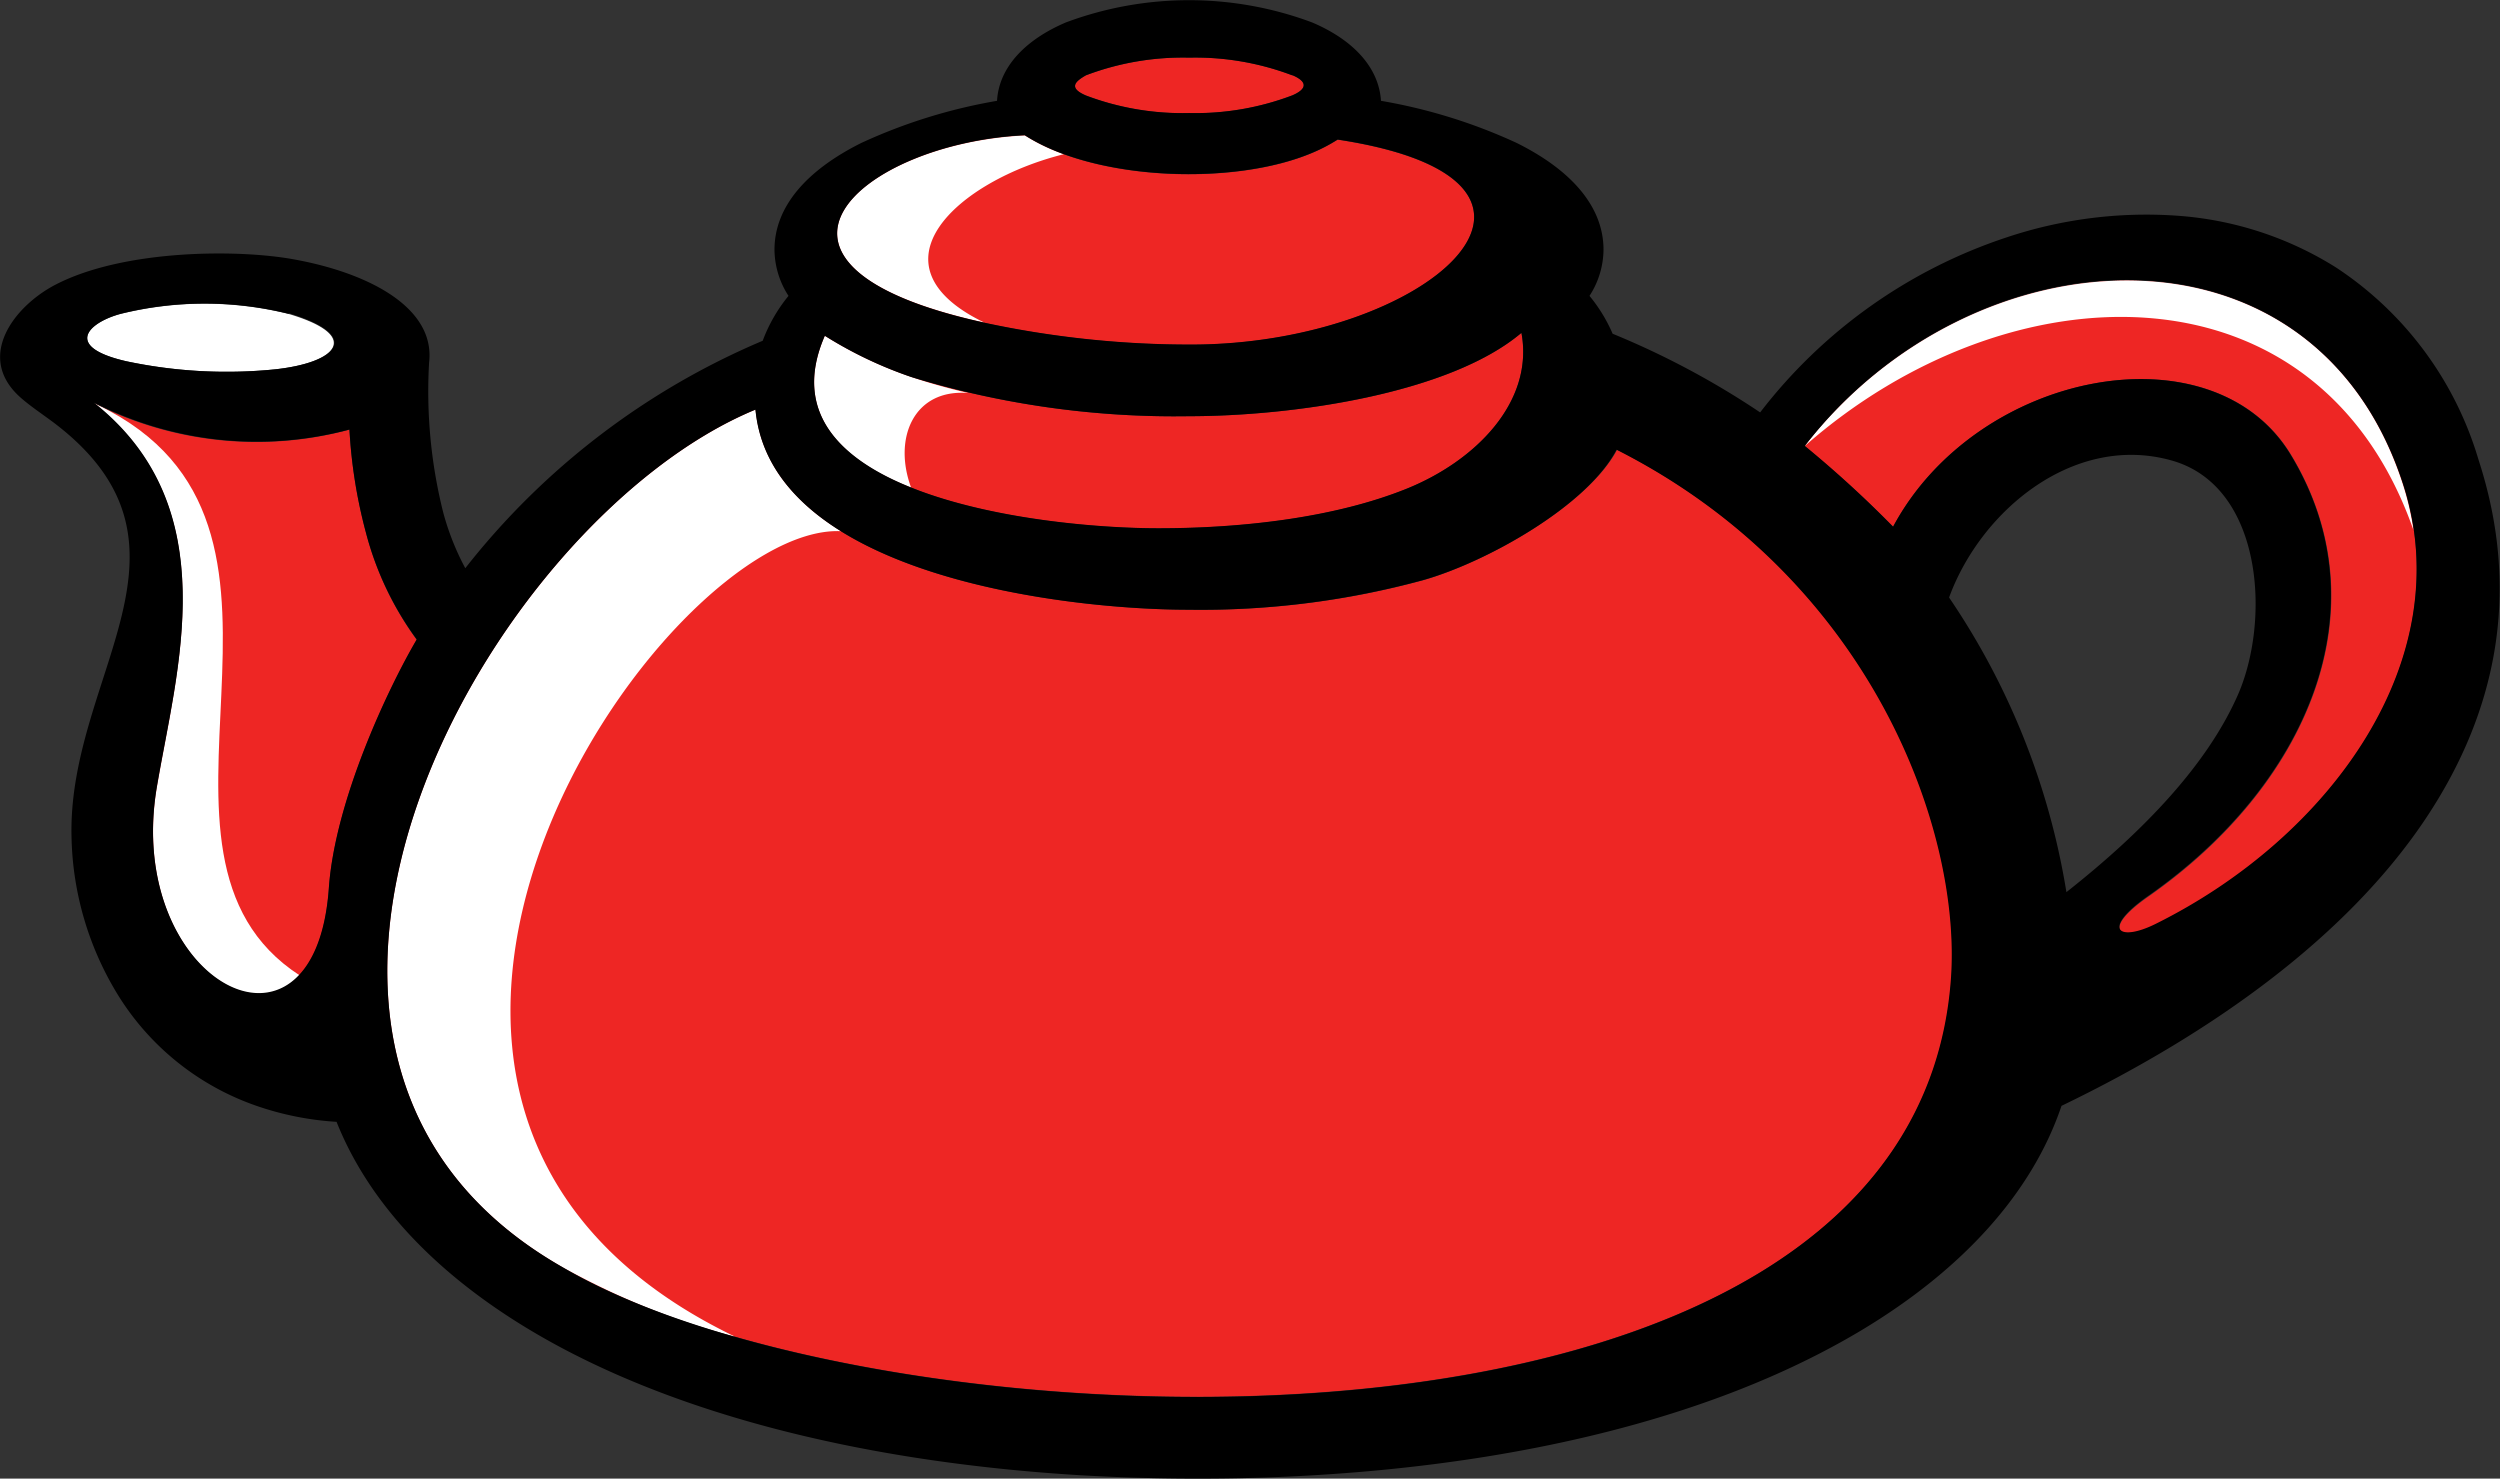 <svg xmlns="http://www.w3.org/2000/svg" viewBox="0 0 178.28 105.44"><rect x="0" y="0" width="178.28" height="105.44" fill="#333333" stroke="none"/><defs><style>.cls-1{fill:#ee2624;}.cls-1,.cls-2,.cls-3{fill-rule:evenodd;}.cls-2{fill:#fff;}</style></defs><title>Ресурс 1</title><g id="Слой_2" data-name="Слой 2"><g id="_1" data-name="1"><path class="cls-1" d="M128.7,31.82A79,79,0,0,1,135,37.56c6-11.19,22.81-14.34,28.38-5.13,6.65,11,1.13,23.62-10.18,31.51-3.4,2.37-2.12,3.31.52,2,12.48-6.19,21.72-18.91,17.65-31.41C165,14.94,140.73,16.31,128.7,31.82ZM92.16,5.37a19.48,19.48,0,0,0-7.36-1.26,19.48,19.48,0,0,0-7.36,1.26c-.73.42-1.3.88,0,1.44a19.49,19.49,0,0,0,7.36,1.26A19.49,19.49,0,0,0,92.16,6.8c.88-.37,1.26-.9,0-1.44ZM73.08,9.65c-11.63.55-21.8,9.24-2.84,13.38a69.86,69.86,0,0,0,14.69,1.55c16.79,0,30-11.64,10.46-14.62a12,12,0,0,1-1.8.94c-5.57,2.37-15.48,2-20.51-1.25ZM108.5,23.76c.89,4.9-3.25,9.12-8.24,11.12s-11.48,2.8-17.66,2.8c-8.37,0-28.72-2.41-23.78-13.73A29.38,29.38,0,0,0,65,26.89a64.34,64.34,0,0,0,19.78,2.79c7.33,0,18.54-1.58,23.7-5.93ZM40,90.3C13.58,75.1,34.82,37.08,53.87,29.21,55,41,75.87,43.48,84.81,43.48a60.27,60.27,0,0,0,16.74-2.12c4.53-1.31,11.67-5.33,13.77-9.29,18.23,9.23,24.63,27.23,23.84,37.78-2.8,37.4-77,33.7-99.12,20.45ZM29.72,45.63A22.51,22.51,0,0,1,26.1,38a36,36,0,0,1-1.18-7.36A25.58,25.58,0,0,1,6.7,28.75c9.52,7.5,5.89,19.05,4.48,27.42C8.85,70,22.48,77.29,23.45,63.38,23.88,57.15,27.65,49.16,29.72,45.63Z"/><path class="cls-2" d="M128.7,31.81c14.56-12.82,36.58-13.52,43.41,6a19.8,19.8,0,0,0-.77-3.31C165,14.94,140.73,16.31,128.7,31.81Z"/><path class="cls-2" d="M7.83,29.32C24.36,38.23,8,60.87,21.36,69.55c-4,4.33-12-2.48-10.18-13.37,1.41-8.37,5-19.92-4.48-27.42Q7.24,29,7.83,29.32Z"/><path class="cls-2" d="M20.59,22.39a24.91,24.91,0,0,0-12,0C6.32,23,4.48,24.72,9,25.76a34.47,34.47,0,0,0,10.6.58C24.06,25.86,25.83,23.94,20.59,22.39Z"/><path class="cls-2" d="M52.38,95.3c-34-16.39-5.09-58,7.59-57.42h0c-3.37-2.09-5.74-4.9-6.09-8.67C34.82,37.08,13.58,75.1,40,90.3a53,53,0,0,0,12.34,5ZM65,34.78c-5.12-2-8.54-5.42-6.18-10.83A29.38,29.38,0,0,0,65,26.89c1.25.42,2.61.8,4.07,1.14h0c-3.9-.33-5.41,3.22-4.09,6.76ZM70.19,23C61.7,18.9,68.25,12.9,75.85,11h0a14,14,0,0,1-2.77-1.34C61.46,10.2,51.3,18.87,70.19,23Z"/><path class="cls-3" d="M40,90.3c22.14,13.25,96.33,17,99.12-20.45.79-10.54-5.62-28.55-23.84-37.78-2.1,4-9.23,8-13.77,9.29a60.26,60.26,0,0,1-16.74,2.12C75.87,43.48,55,41,53.87,29.21,34.82,37.08,13.58,75.1,40,90.3ZM24,80a21.43,21.43,0,0,1-5.65-1.12,18.88,18.88,0,0,1-9.79-7.69A22.32,22.32,0,0,1,5.1,59.66C4.83,48.14,15.33,38.92,3.9,30.19c-.86-.65-1.77-1.24-2.5-1.9-3.14-2.86-.39-6.47,2.58-8,4.86-2.51,13-2.53,17-1.79,5.49,1,10.07,3.52,9.62,7.35a35.51,35.51,0,0,0,1,10.67,18.68,18.68,0,0,0,1.58,4A53.36,53.36,0,0,1,54.39,24.3a11.22,11.22,0,0,1,1.84-3.2,6.14,6.14,0,0,1-1-3.29c0-3.07,2.29-5.67,6.2-7.62a38.58,38.58,0,0,1,9.67-3c.14-2.39,2-4.35,4.91-5.59a25.09,25.09,0,0,1,17.56,0c2.92,1.24,4.76,3.2,4.91,5.59a38.57,38.57,0,0,1,9.67,3c3.91,1.94,6.2,4.55,6.2,7.62a6.14,6.14,0,0,1-1,3.29A11.19,11.19,0,0,1,115,23.8a59.07,59.07,0,0,1,10.52,5.61,36.69,36.69,0,0,1,17.6-12.49,31.43,31.43,0,0,1,12.1-1.54,24.48,24.48,0,0,1,11.36,3.69,24.81,24.81,0,0,1,10.16,13.69c3.11,9.54,1.26,18.24-3.95,25.9-5.48,8.05-14.73,14.87-25.78,20.2-2.08,6.16-7,11.64-14.26,16C117.32,104.1,95.17,106.25,77,105.2c-16.39-1-29.81-4.73-39.18-10.34C31,90.78,26.28,85.72,24,80Zm5.72-34.41c-2.07,3.53-5.83,11.51-6.27,17.74-1,13.91-14.6,6.66-12.27-7.2,1.41-8.37,5-19.92-4.48-27.42a25.58,25.58,0,0,0,18.22,1.92A35.94,35.94,0,0,0,26.1,38a22.51,22.51,0,0,0,3.62,7.6Zm99-13.82c12-15.5,36.26-16.87,42.64,2.71,4.07,12.5-5.16,25.22-17.65,31.41-2.64,1.31-3.92.38-.52-2C164.48,56,170,43.41,163.35,32.43,157.78,23.22,141,26.37,135,37.56a78.84,78.84,0,0,0-6.28-5.75ZM139,42.59c2.3-6.27,9-11.74,15.94-9.73,6.51,1.9,7,11.59,4.56,16.89-2.14,4.73-6.44,9.38-12.14,13.87a52.12,52.12,0,0,0-8.36-21ZM20.59,22.38a24.9,24.9,0,0,0-12,0C6.32,23,4.48,24.72,9,25.76a34.48,34.48,0,0,0,10.6.58c4.5-.48,6.28-2.41,1-4Zm71.58-17A19.49,19.49,0,0,0,84.8,4.11a19.49,19.49,0,0,0-7.36,1.26c-.73.42-1.3.88,0,1.44A19.49,19.49,0,0,0,84.8,8.06,19.49,19.49,0,0,0,92.16,6.8c.88-.38,1.26-.9,0-1.44ZM108.5,23.75c.89,4.9-3.25,9.12-8.24,11.12s-11.48,2.8-17.66,2.8c-8.37,0-28.72-2.41-23.78-13.73A29.37,29.37,0,0,0,65,26.89a64.34,64.34,0,0,0,19.78,2.79c7.33,0,18.54-1.58,23.7-5.93ZM73.08,9.64c-11.63.55-21.8,9.24-2.84,13.38a69.87,69.87,0,0,0,14.69,1.55c16.79,0,30-11.64,10.46-14.62a12,12,0,0,1-1.8.94C88,13.26,78.11,12.89,73.08,9.64Z"/></g></g></svg>